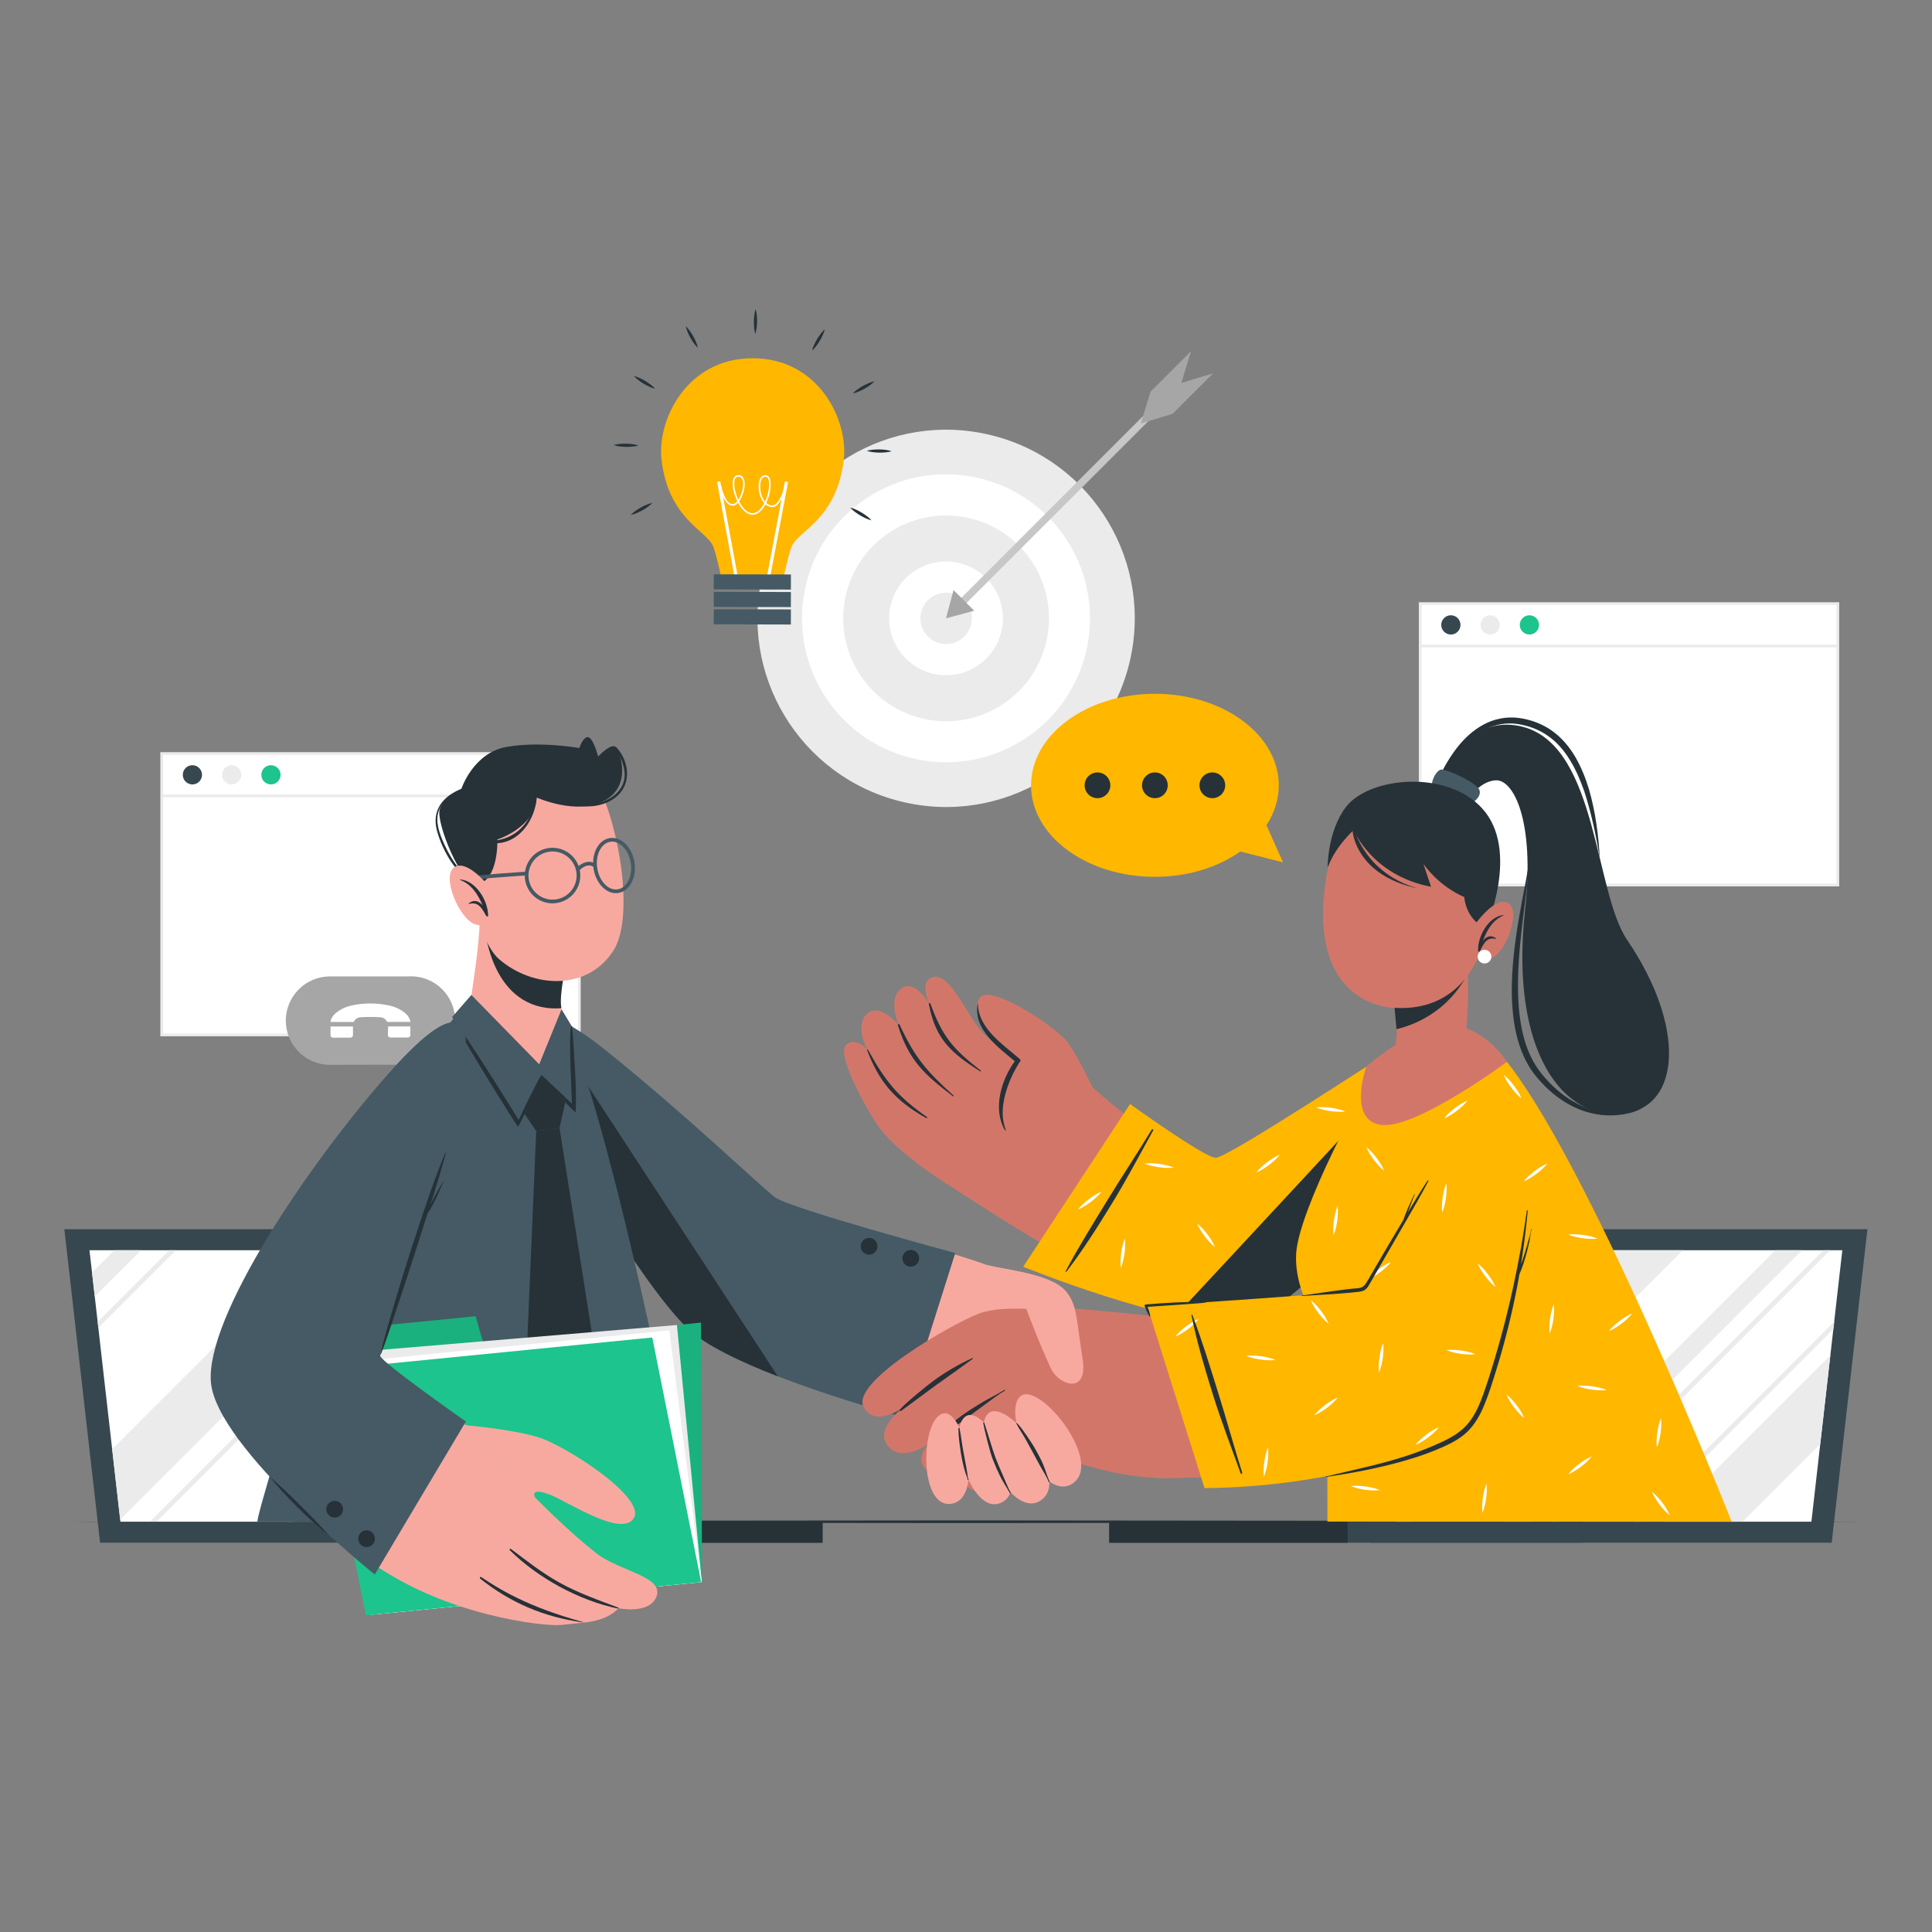 <svg width="60" height="60" viewBox="0 0 60 60" fill="none" xmlns="http://www.w3.org/2000/svg">
<rect x="0" y="0" width="60" height="60" fill="#808080" stroke="none"/>
<g clip-path="url(#clip0_699_99097)">
<path d="M17.991 23.401H5.021V32.142H17.991V23.401Z" fill="white"/>
<path d="M18.034 32.184H4.979V23.359H18.034V32.184ZM5.064 32.099H17.949V23.444H5.064V32.099Z" fill="#EBEBEB"/>
<path d="M6.274 24.063C6.274 24.228 6.14 24.361 5.975 24.361C5.81 24.361 5.677 24.228 5.677 24.063C5.677 23.898 5.81 23.764 5.975 23.764C6.14 23.764 6.274 23.898 6.274 24.063Z" fill="#37474F"/>
<path d="M7.493 24.063C7.493 24.228 7.36 24.361 7.195 24.361C7.03 24.361 6.896 24.228 6.896 24.063C6.896 23.898 7.03 23.764 7.195 23.764C7.36 23.764 7.493 23.898 7.493 24.063Z" fill="#EBEBEB"/>
<path d="M8.713 24.063C8.713 24.228 8.579 24.361 8.414 24.361C8.249 24.361 8.116 24.228 8.116 24.063C8.116 23.898 8.249 23.764 8.414 23.764C8.579 23.764 8.713 23.898 8.713 24.063Z" fill="#1DC48D"/>
<path d="M17.991 24.676H5.022V24.761H17.991V24.676Z" fill="#EBEBEB"/>
<path d="M57.075 18.745H44.105V27.485H57.075V18.745Z" fill="white"/>
<path d="M57.118 27.528H44.063V18.703H57.118V27.528ZM44.148 27.443H57.033V18.787H44.148V27.443Z" fill="#EBEBEB"/>
<path d="M45.357 19.407C45.357 19.572 45.223 19.706 45.058 19.706C44.893 19.706 44.759 19.572 44.759 19.407C44.759 19.242 44.893 19.108 45.058 19.108C45.223 19.108 45.357 19.242 45.357 19.407Z" fill="#37474F"/>
<path d="M46.578 19.407C46.578 19.572 46.444 19.706 46.279 19.706C46.114 19.706 45.981 19.572 45.981 19.407C45.981 19.242 46.114 19.108 46.279 19.108C46.444 19.108 46.578 19.242 46.578 19.407Z" fill="#EBEBEB"/>
<path d="M47.796 19.407C47.796 19.572 47.662 19.706 47.497 19.706C47.332 19.706 47.198 19.572 47.198 19.407C47.198 19.242 47.332 19.108 47.497 19.108C47.662 19.108 47.796 19.242 47.796 19.407Z" fill="#1DC48D"/>
<path d="M57.075 20.02H44.105V20.104H57.075V20.02Z" fill="#EBEBEB"/>
<path d="M14.135 31.693C14.135 32.453 13.52 33.066 12.762 33.066C12.737 33.066 12.714 33.066 12.691 33.064C12.691 33.064 10.287 33.069 10.248 33.069C9.49 33.069 8.876 32.455 8.876 31.697C8.876 30.939 9.491 30.323 10.248 30.323H12.669C12.7 30.322 12.73 30.32 12.762 30.32C13.52 30.32 14.135 30.935 14.135 31.693Z" fill="#A6A6A6"/>
<path d="M10.266 31.738C10.266 31.684 10.286 31.638 10.313 31.595C10.325 31.575 10.339 31.557 10.351 31.538L10.434 31.455C10.466 31.432 10.498 31.408 10.531 31.386C10.664 31.298 10.811 31.247 10.966 31.216C11.326 31.145 11.686 31.147 12.047 31.218C12.2 31.249 12.345 31.299 12.476 31.385C12.51 31.408 12.543 31.432 12.576 31.456L12.656 31.535C12.677 31.568 12.7 31.597 12.716 31.631C12.731 31.662 12.738 31.698 12.749 31.734C12.737 31.735 12.731 31.736 12.725 31.736C12.498 31.736 12.27 31.736 12.042 31.737C12.029 31.737 12.021 31.733 12.015 31.721C11.971 31.642 11.905 31.598 11.813 31.592C11.607 31.579 11.402 31.579 11.196 31.592C11.105 31.598 11.038 31.643 10.994 31.721C10.989 31.731 10.984 31.738 10.971 31.738C10.741 31.738 10.509 31.738 10.279 31.738C10.275 31.738 10.272 31.738 10.267 31.737L10.266 31.738Z" fill="white"/>
<path d="M10.265 32.137C10.265 32.057 10.265 31.976 10.265 31.896C10.265 31.89 10.265 31.883 10.265 31.879C10.498 31.879 10.73 31.879 10.964 31.879C10.964 31.894 10.962 31.912 10.962 31.931C10.962 31.999 10.962 32.068 10.962 32.136C10.962 32.195 10.932 32.225 10.873 32.225C10.7 32.225 10.525 32.225 10.352 32.225C10.294 32.225 10.265 32.195 10.264 32.137H10.265Z" fill="white"/>
<path d="M12.047 32.14C12.048 32.052 12.051 31.965 12.054 31.877C12.278 31.877 12.51 31.877 12.743 31.876C12.743 31.881 12.744 31.886 12.744 31.892C12.744 31.974 12.744 32.055 12.744 32.136C12.744 32.192 12.714 32.221 12.659 32.221C12.482 32.221 12.307 32.221 12.132 32.221C12.078 32.221 12.046 32.192 12.047 32.139V32.14Z" fill="white"/>
<path d="M35.067 20.619C35.849 17.479 33.937 14.301 30.798 13.519C27.658 12.738 24.48 14.649 23.698 17.788C22.916 20.928 24.828 24.107 27.967 24.888C31.107 25.67 34.286 23.758 35.067 20.619Z" fill="#EBEBEB"/>
<path d="M33.716 20.288C34.316 17.892 32.86 15.464 30.465 14.864C28.069 14.264 25.641 15.719 25.041 18.115C24.441 20.511 25.896 22.939 28.292 23.539C30.688 24.139 33.116 22.683 33.716 20.288Z" fill="white"/>
<path d="M32.48 19.985C32.911 18.274 31.873 16.537 30.162 16.105C28.451 15.674 26.715 16.712 26.283 18.423C25.852 20.134 26.889 21.87 28.6 22.302C30.311 22.733 32.048 21.696 32.48 19.985Z" fill="#EBEBEB"/>
<path d="M31.092 19.637C31.332 18.692 30.76 17.731 29.815 17.491C28.869 17.251 27.908 17.823 27.668 18.768C27.428 19.714 28 20.675 28.946 20.915C29.891 21.155 30.852 20.583 31.092 19.637Z" fill="white"/>
<path d="M30.156 19.401C30.265 18.974 30.007 18.539 29.58 18.43C29.153 18.321 28.718 18.579 28.609 19.006C28.5 19.433 28.758 19.868 29.185 19.977C29.613 20.086 30.047 19.828 30.156 19.401Z" fill="#EBEBEB"/>
<path d="M36.471 11.949L29.761 18.66L29.922 18.82L36.632 12.11L36.471 11.949Z" fill="#C7C7C7"/>
<path d="M30.255 18.968L29.378 19.203L29.613 18.325L30.255 18.968Z" fill="#A6A6A6"/>
<path d="M37.674 11.593L36.416 12.851L35.429 13.152L35.73 12.165L36.988 10.907L36.687 11.894L37.674 11.593Z" fill="#A6A6A6"/>
<path d="M2.143 47.259L9.115 47.238L16.088 47.23L30.032 47.217L43.977 47.23L50.951 47.238L57.923 47.259L50.951 47.279L43.977 47.287L30.032 47.3L16.088 47.287L9.115 47.279L2.143 47.259Z" fill="#263238"/>
<path d="M17.443 47.91H3.108L1.998 38.174H16.333L17.443 47.91Z" fill="#37474F"/>
<path d="M16.661 47.257H3.74L2.779 38.827H15.7L16.661 47.257Z" fill="white"/>
<path d="M25.544 47.257H10.832V47.911H25.544V47.257Z" fill="#37474F"/>
<path d="M25.545 47.257H18.14V47.911H25.545V47.257Z" fill="#263238"/>
<path d="M12.097 38.828L3.733 47.192L3.484 45.005L9.659 38.828H12.097Z" fill="#EBEBEB"/>
<path d="M16.442 45.337L14.523 47.257H12.084L16.193 43.149L16.442 45.337Z" fill="#EBEBEB"/>
<path d="M4.38 38.828L2.944 40.265L2.858 39.519L3.549 38.828H4.38Z" fill="#EBEBEB"/>
<path d="M16.034 41.743L10.519 47.257H9.687L15.949 40.996L16.034 41.743Z" fill="#EBEBEB"/>
<path d="M5.464 38.828L3.054 41.238L3.033 41.051L5.256 38.828H5.464Z" fill="#EBEBEB"/>
<path d="M13.294 38.828L4.864 47.257H4.656L13.085 38.828H13.294Z" fill="#EBEBEB"/>
<path d="M15.891 40.51L9.144 47.257H8.936L15.87 40.322L15.891 40.51Z" fill="#EBEBEB"/>
<path d="M42.551 47.91H56.885L57.995 38.174H43.661L42.551 47.91Z" fill="#37474F"/>
<path d="M43.333 47.257H56.255L57.215 38.827H44.294L43.333 47.257Z" fill="white"/>
<path d="M49.16 47.257H34.448V47.911H49.16V47.257Z" fill="#37474F"/>
<path d="M41.853 47.257H34.448V47.911H41.853V47.257Z" fill="#263238"/>
<path d="M56.843 42.093L56.529 44.845L54.117 47.257H51.678L56.843 42.093Z" fill="#EBEBEB"/>
<path d="M52.262 38.828L43.834 47.257H43.333L43.583 45.07L49.825 38.828H52.262Z" fill="#EBEBEB"/>
<path d="M46.772 38.828L43.977 41.623L44.084 40.684L45.939 38.828H46.772Z" fill="#EBEBEB"/>
<path d="M55.965 38.828L47.536 47.257H46.704L55.133 38.828H55.965Z" fill="#EBEBEB"/>
<path d="M56.965 41.042L56.938 41.277L50.959 47.257H50.751L56.965 41.042Z" fill="#EBEBEB"/>
<path d="M56.836 38.828L48.408 47.257H48.2L56.629 38.828H56.836Z" fill="#EBEBEB"/>
<path d="M48.987 38.828L43.69 44.125L43.717 43.89L48.779 38.828H48.987Z" fill="#EBEBEB"/>
<path d="M16.426 33.248C18.204 36.838 20.837 40.42 21.542 41.097C23.437 42.916 28.497 44.224 29.988 44.264C30.632 44.282 31.522 40.005 31.048 39.506C30.573 39.007 24.326 37.649 23.991 37.393C23.758 37.214 20.779 34.382 18.803 32.701C16.348 30.612 15.959 32.305 16.426 33.248Z" fill="#F7A9A0"/>
<path d="M29.667 38.913L28.055 44.005C28.055 44.005 22.768 42.608 21.353 41.253C19.939 39.898 17.009 35.023 16.436 33.417C15.863 31.812 16.236 30.543 18.823 32.627C21.41 34.71 23.613 36.842 24.072 37.185C24.531 37.529 29.666 38.914 29.666 38.914L29.667 38.913Z" fill="#455A64"/>
<path d="M28.028 39.116C28.05 39.258 28.182 39.356 28.324 39.334C28.466 39.312 28.563 39.181 28.542 39.038C28.52 38.896 28.388 38.799 28.246 38.82C28.104 38.842 28.007 38.974 28.028 39.116Z" fill="#263238"/>
<path d="M26.734 38.743C26.756 38.886 26.888 38.983 27.03 38.962C27.172 38.941 27.269 38.808 27.248 38.666C27.226 38.523 27.094 38.426 26.952 38.447C26.81 38.469 26.712 38.601 26.734 38.743Z" fill="#263238"/>
<path d="M24.155 42.743C22.997 42.294 21.894 41.77 21.354 41.254C19.94 39.897 17.01 35.023 16.438 33.417C16.071 32.39 16.092 31.502 16.83 31.538L24.156 42.742L24.155 42.743Z" fill="#263238"/>
<path d="M7.997 47.255L21.342 47.258C21.396 46.77 18.65 33.171 17.343 31.466C17.063 31.102 16.141 31 15.357 31.099C15.139 31.124 14.933 31.167 14.753 31.222C14.749 31.224 14.742 31.225 14.732 31.228C14.55 31.287 14.396 31.361 14.289 31.445C12.107 33.187 7.892 47.136 7.997 47.256V47.255Z" fill="#455A64"/>
<path d="M16.256 34.541L16.823 33.437L17.554 34.235L17.376 35.03L16.652 35.123L16.256 34.541Z" fill="#263238"/>
<path d="M16.653 35.123L16.307 43.25L17.83 45.938L18.621 42.913L17.376 35.03L16.653 35.123Z" fill="#263238"/>
<path d="M16.635 33.288C16.425 33.28 15.031 32.189 14.602 31.34C14.573 31.282 14.681 30.682 14.777 29.947C14.834 29.5 14.887 29.002 14.902 28.544C14.905 28.45 15.22 28.634 15.22 28.634L15.808 28.797L17.752 29.339C17.752 29.339 17.438 30.289 17.416 31.088C17.415 31.155 17.419 31.217 17.429 31.277C17.429 31.285 17.432 31.296 17.433 31.308C17.479 31.667 16.978 33.302 16.635 33.288Z" fill="#F7A9A0"/>
<path d="M17.43 31.278C17.43 31.286 17.432 31.297 17.433 31.309C17.342 31.319 17.244 31.321 17.137 31.315C15.204 31.207 15.044 28.739 15.044 28.739L15.808 28.797L17.753 29.339C17.753 29.339 17.438 30.29 17.416 31.088C17.415 31.155 17.419 31.218 17.43 31.277V31.278Z" fill="#263238"/>
<path d="M14.451 25.179C14.159 26.205 14.754 29.138 15.492 29.781C16.561 30.713 18.283 30.771 19.067 29.493C19.828 28.253 18.985 24.443 18.165 23.862C16.955 23.006 14.883 23.666 14.452 25.18L14.451 25.179Z" fill="#F7A9A0"/>
<path d="M14.796 27.467C15.496 27.362 15.446 26.071 15.446 26.071C15.446 26.071 16.62 25.698 16.663 24.766C16.663 24.766 17.912 25.329 18.762 24.872C19.612 24.415 19.276 23.427 19.144 23.224C19.013 23.021 18.574 23.497 18.574 23.497C18.574 23.497 18.434 22.93 18.271 22.895C18.109 22.859 17.993 23.231 17.993 23.231C17.993 23.231 16.78 23.012 15.735 23.195C14.689 23.377 14.323 24.512 14.323 24.512C14.323 24.512 13.78 24.713 13.655 25.133C13.531 25.552 14.349 27.533 14.795 27.466L14.796 27.467Z" fill="#263238"/>
<path d="M15.164 26.12C16.113 26.108 16.641 25.399 16.645 24.488C16.645 24.477 16.661 24.476 16.663 24.488C16.757 25.322 16.117 26.36 15.161 26.163C15.138 26.158 15.139 26.121 15.164 26.121L15.164 26.12Z" fill="#263238"/>
<path d="M14.347 24.491C14.357 24.487 14.366 24.502 14.355 24.509C14.113 24.668 13.828 24.802 13.679 25.066C13.499 25.384 13.602 25.753 13.732 26.068C13.933 26.554 14.29 27.172 14.784 27.403C14.813 27.416 14.791 27.458 14.763 27.446C14.175 27.206 13.736 26.4 13.575 25.817C13.394 25.164 13.752 24.724 14.347 24.49V24.491Z" fill="#263238"/>
<path d="M17.721 24.877C18.167 25.064 18.777 24.986 19.138 24.646C19.577 24.233 19.391 23.684 19.11 23.245C19.097 23.223 19.126 23.193 19.146 23.213C19.496 23.585 19.611 24.21 19.262 24.623C18.902 25.052 18.182 25.145 17.691 24.939C17.649 24.922 17.68 24.86 17.721 24.877Z" fill="#263238"/>
<path d="M17.192 28.054C16.808 28.068 16.446 27.822 16.332 27.435C16.198 26.979 16.459 26.498 16.915 26.364C17.372 26.229 17.852 26.491 17.987 26.947C18.121 27.402 17.86 27.884 17.404 28.018C17.334 28.039 17.263 28.05 17.192 28.053V28.054ZM17.132 26.444C17.071 26.447 17.009 26.456 16.948 26.474C16.553 26.591 16.326 27.007 16.443 27.403C16.56 27.798 16.977 28.026 17.372 27.908C17.767 27.792 17.994 27.375 17.877 26.98C17.778 26.645 17.465 26.431 17.132 26.444Z" fill="#455A64"/>
<path d="M19.146 27.738C18.816 27.751 18.504 27.424 18.434 26.979C18.4 26.755 18.43 26.533 18.522 26.355C18.616 26.171 18.764 26.055 18.936 26.028C19.11 26 19.285 26.067 19.431 26.213C19.572 26.355 19.669 26.556 19.704 26.78C19.778 27.251 19.553 27.677 19.203 27.732C19.184 27.735 19.165 27.737 19.146 27.737V27.738ZM18.998 26.137C18.983 26.137 18.969 26.139 18.954 26.142C18.819 26.163 18.701 26.258 18.624 26.407C18.544 26.564 18.517 26.761 18.548 26.962C18.611 27.368 18.895 27.664 19.184 27.619C19.471 27.574 19.653 27.206 19.589 26.799C19.558 26.599 19.473 26.419 19.348 26.295C19.241 26.187 19.119 26.133 18.997 26.137H18.998Z" fill="#455A64"/>
<path d="M17.974 27.05L17.887 26.974C17.999 26.846 18.275 26.653 18.518 26.843L18.447 26.933C18.23 26.763 17.985 27.038 17.974 27.049V27.05Z" fill="#455A64"/>
<path d="M14.208 27.862L14.098 27.826C14.115 27.775 14.272 27.325 14.521 27.244C14.752 27.169 16.303 27.074 16.369 27.07L16.376 27.185C15.932 27.212 14.735 27.295 14.556 27.354C14.392 27.407 14.249 27.74 14.208 27.862Z" fill="#455A64"/>
<path d="M15.242 27.598C15.242 27.598 14.539 26.672 14.117 26.926C13.694 27.18 14.249 28.54 14.763 28.708C15.277 28.878 15.443 28.404 15.443 28.404L15.242 27.597V27.598Z" fill="#F7A9A0"/>
<path d="M14.284 27.312C14.276 27.312 14.275 27.323 14.282 27.326C14.643 27.456 14.842 27.779 14.987 28.115C14.876 27.988 14.729 27.922 14.558 28.054C14.549 28.061 14.558 28.076 14.568 28.073C14.713 28.036 14.819 28.057 14.922 28.17C14.995 28.25 15.046 28.353 15.101 28.446C15.118 28.477 15.175 28.458 15.161 28.422C15.161 28.419 15.159 28.416 15.158 28.413C15.149 27.96 14.772 27.34 14.284 27.312Z" fill="#263238"/>
<path d="M17.439 31.347L16.745 33.052L14.639 30.899L14.04 31.586C14.04 31.586 16.096 35.004 16.11 34.85L16.813 33.387L17.821 34.408L17.745 31.851L17.44 31.346L17.439 31.347Z" fill="#455A64"/>
<path d="M17.853 33.143C17.826 32.721 17.811 32.296 17.765 31.875C17.764 31.86 17.74 31.853 17.737 31.871C17.651 32.278 17.762 33.89 17.759 34.277C17.758 34.275 17.756 34.274 17.755 34.273C17.713 34.229 16.82 33.374 16.812 33.388C16.66 33.62 16.144 34.685 16.108 34.782C15.783 34.239 14.536 32.265 14.151 31.752C14.14 31.738 14.117 31.749 14.125 31.766C14.412 32.34 16.062 34.998 16.088 34.99C16.105 35.004 16.746 33.692 16.823 33.445C16.974 33.631 17.875 34.594 17.878 34.532C17.9 34.109 17.88 33.566 17.853 33.143V33.143Z" fill="#263238"/>
<path d="M21.804 49.132L11.412 50.161L11.378 42.104L21.77 41.075L21.804 49.132Z" fill="#1DC48D"/>
<path d="M14.77 40.877L11.369 41.214L11.377 42.104L15.018 41.744L14.77 40.877Z" fill="#1DC48D"/>
<g opacity="0.1">
<path d="M21.804 49.132L11.412 50.161L11.378 42.104L21.77 41.075L21.804 49.132Z" fill="black"/>
<path d="M14.77 40.877L11.369 41.214L11.377 42.104L15.018 41.744L14.77 40.877Z" fill="black"/>
</g>
<path d="M21.796 49.133L11.773 50.125L10.339 42.046L21.023 41.149L21.796 49.133Z" fill="#EBEBEB"/>
<path d="M21.794 49.133L11.516 50.15L9.98 42.386L20.785 41.316L21.794 49.133Z" fill="white"/>
<path d="M21.776 49.134L11.362 50.165L9.842 42.568L20.257 41.537L21.776 49.134Z" fill="#1DC48D"/>
<path d="M12.893 32.66C9.341 35.883 6.778 41.438 6.856 42.935C6.96 44.913 10.543 48.294 12.876 49.273C13.466 49.521 15.749 44.691 14.885 44.439C13.974 44.174 11.867 42.264 11.764 42.176C11.545 41.991 13.243 37.765 13.954 35.2C14.755 32.304 14.388 31.304 12.894 32.66L12.893 32.66Z" fill="#F7A9A0"/>
<path d="M11.557 48.534C13.816 50.166 16.888 50.518 17.419 50.465C17.87 50.421 18.103 50.393 18.103 50.393C18.915 50.33 19.207 49.944 19.207 49.944C19.207 49.944 20.168 50.146 20.386 49.586C20.633 48.958 19.236 48.797 18.522 48.239C16.886 46.959 14.918 44.681 14.482 44.264L11.558 48.534H11.557Z" fill="#F7A9A0"/>
<path d="M15.865 48.102C16.354 48.47 16.825 48.843 17.361 49.142C17.949 49.47 18.571 49.687 19.198 49.924C19.217 49.931 19.209 49.959 19.189 49.955C17.986 49.706 16.702 49.006 15.832 48.143C15.811 48.122 15.841 48.084 15.866 48.102L15.865 48.102Z" fill="#263238"/>
<path d="M14.947 48.978C15.443 49.308 16.317 49.884 18.107 50.374C18.113 50.376 18.113 50.386 18.106 50.385C16.901 50.222 15.858 49.779 14.915 49.028C14.885 49.005 14.913 48.956 14.946 48.978H14.947Z" fill="#263238"/>
<path d="M16.647 46.571C16.5 46.32 16.631 46.241 17.112 46.431C17.599 46.621 19.339 47.778 19.691 47.135C20.046 46.491 17.558 44.895 16.732 44.64C15.907 44.384 14.481 44.264 14.481 44.264C14.902 44.672 15.831 45.76 16.647 46.571Z" fill="#F7A9A0"/>
<path d="M11.639 48.897L14.468 44.147C14.468 44.147 11.82 42.29 11.807 42.104C11.794 41.918 13.668 36.8 14.234 34.281C14.8 31.761 14.52 30.559 12.041 33.368C9.561 36.177 6.381 40.902 6.55 42.927C6.718 44.951 11.638 48.897 11.638 48.897H11.639Z" fill="#455A64"/>
<path d="M13.764 36.689C13.66 36.869 13.55 37.046 13.457 37.231C13.427 37.291 13.396 37.352 13.367 37.412C13.39 37.339 13.413 37.267 13.437 37.194C13.582 36.737 13.723 36.279 13.845 35.815C13.849 35.804 13.83 35.796 13.826 35.807C13.499 36.593 13.229 37.404 12.961 38.212C12.69 39.026 12.436 39.845 12.194 40.667C12.059 41.127 11.919 41.588 11.814 42.056C11.811 42.066 11.825 42.069 11.83 42.06C11.985 41.66 12.118 41.248 12.254 40.842C12.389 40.434 12.525 40.027 12.658 39.619C12.869 38.969 13.077 38.317 13.286 37.665C13.381 37.548 13.444 37.408 13.513 37.273C13.61 37.084 13.687 36.887 13.772 36.693C13.774 36.688 13.767 36.684 13.764 36.689H13.764Z" fill="#263238"/>
<path d="M11.137 47.704C11.092 47.84 11.167 47.988 11.303 48.032C11.44 48.077 11.587 48.002 11.632 47.866C11.676 47.73 11.601 47.582 11.465 47.538C11.329 47.493 11.181 47.568 11.137 47.704Z" fill="#263238"/>
<path d="M10.147 46.789C10.102 46.925 10.177 47.072 10.313 47.117C10.45 47.162 10.597 47.087 10.642 46.95C10.687 46.814 10.611 46.667 10.475 46.622C10.339 46.577 10.192 46.653 10.147 46.789Z" fill="#263238"/>
<path d="M8.368 45.853C8.696 46.132 9.003 46.431 9.309 46.733C9.46 46.885 9.611 47.036 9.76 47.191C9.909 47.344 10.055 47.502 10.202 47.66C9.855 47.403 9.541 47.107 9.236 46.806C8.932 46.502 8.638 46.189 8.369 45.853H8.368Z" fill="#263238"/>
<path d="M44.599 24.408C44.822 23.694 45.795 22.118 47.367 22.593C49.61 23.271 49.524 27.709 50.532 29.19C52.358 31.874 52.192 34.343 50.465 34.577C48.529 34.84 46.878 32.633 47.364 28.241C47.667 25.495 47.008 24.203 46.451 24.233C45.894 24.264 45.53 24.929 45.53 24.929L44.598 24.409L44.599 24.408Z" fill="#263238"/>
<path d="M44.702 24.142C44.846 23.814 45.031 23.503 45.252 23.217C45.475 22.933 45.746 22.677 46.074 22.502C46.399 22.324 46.788 22.247 47.161 22.296C47.529 22.343 47.888 22.476 48.195 22.691C48.501 22.908 48.744 23.2 48.928 23.517C49.111 23.836 49.246 24.175 49.35 24.521C49.55 25.216 49.643 25.931 49.682 26.645C49.564 25.94 49.419 25.24 49.199 24.569C49.08 24.237 48.946 23.912 48.763 23.616C48.584 23.319 48.358 23.051 48.078 22.857C47.801 22.659 47.472 22.536 47.134 22.486C46.799 22.432 46.454 22.495 46.145 22.644C45.837 22.793 45.562 23.02 45.327 23.282C45.206 23.411 45.097 23.551 44.992 23.694C44.891 23.84 44.794 23.99 44.702 24.143V24.142Z" fill="#263238"/>
<path d="M47.493 26.725C47.475 27.164 47.409 27.598 47.359 28.032C47.303 28.466 47.249 28.901 47.208 29.334C47.169 29.768 47.139 30.203 47.142 30.636C47.144 31.069 47.171 31.503 47.255 31.923C47.337 32.343 47.476 32.753 47.705 33.109C47.935 33.46 48.242 33.777 48.584 34.029C48.929 34.281 49.329 34.46 49.753 34.529C49.965 34.566 50.182 34.576 50.398 34.556C50.506 34.546 50.614 34.529 50.719 34.503C50.824 34.478 50.93 34.448 51.026 34.394C50.841 34.515 50.621 34.571 50.405 34.608C50.187 34.644 49.962 34.649 49.74 34.627C49.518 34.602 49.299 34.548 49.088 34.469C48.879 34.39 48.68 34.282 48.494 34.157C48.308 34.032 48.135 33.887 47.977 33.729L47.861 33.608L47.75 33.482C47.677 33.397 47.606 33.306 47.545 33.212C47.294 32.832 47.145 32.398 47.057 31.961C46.891 31.08 46.941 30.186 47.051 29.316C47.106 28.879 47.182 28.447 47.261 28.016C47.344 27.585 47.43 27.156 47.492 26.723L47.493 26.725Z" fill="#263238"/>
<path d="M44.467 24.408C44.461 24.203 44.609 23.938 44.743 23.902C44.876 23.865 45.863 24.289 45.948 24.542C46.032 24.795 45.593 25.018 45.593 25.018L44.467 24.408Z" fill="#455A64"/>
<path d="M45.228 33.491C44.642 34.767 40.281 40.761 38.116 40.925C35.851 41.096 30.417 37.395 29.896 37.086C28.468 36.241 32.45 32.343 33.138 33.035C34.289 34.192 37.039 36.373 37.712 36.225C39.126 35.915 42.071 33.441 44.16 32.154C45.42 31.377 45.876 32.08 45.227 33.491L45.228 33.491Z" fill="#D3766A"/>
<path d="M30.24 37.285C29.994 37.122 28.012 36.021 27.268 34.959C26.874 34.396 25.967 32.729 26.279 32.447C26.564 32.188 26.925 32.584 26.925 32.584C26.925 32.584 26.531 31.835 26.931 31.481C27.331 31.128 27.906 31.827 27.906 31.827C27.906 31.827 27.558 31.028 27.982 30.704C28.407 30.38 28.867 31.18 28.867 31.18C28.867 31.18 28.515 30.465 28.976 30.344C29.532 30.2 30.034 31.593 30.573 32.129C30.695 32.251 33.229 34.419 33.229 34.419L30.241 37.286L30.24 37.285Z" fill="#D3766A"/>
<path d="M28.899 31.18C29.27 32.203 29.609 32.587 30.456 33.245C30.473 33.258 30.457 33.285 30.439 33.273C29.552 32.705 29.056 32.285 28.849 31.196C28.838 31.143 28.882 31.132 28.899 31.181L28.899 31.18Z" fill="#263238"/>
<path d="M27.938 31.823C28.416 32.852 28.78 33.272 29.617 34.026C29.629 34.037 29.612 34.058 29.599 34.048C28.717 33.377 28.233 32.947 27.89 31.855C27.875 31.806 27.916 31.776 27.938 31.823Z" fill="#263238"/>
<path d="M26.967 32.621C27.501 33.584 27.881 34.061 28.787 34.689C28.808 34.703 28.789 34.736 28.766 34.724C27.78 34.174 27.302 33.582 26.939 32.64C26.914 32.576 26.933 32.56 26.967 32.621Z" fill="#263238"/>
<path d="M34.086 34.105C34.086 34.105 33.523 32.861 33.156 32.37C32.789 31.878 30.745 30.55 30.433 30.976C30.031 31.525 31.059 32.524 31.627 32.947C31.627 32.947 30.694 34.216 31.278 35.094C31.86 35.971 34.086 34.106 34.086 34.106V34.105Z" fill="#D3766A"/>
<path d="M30.373 31.163C30.367 31.928 31.148 32.436 31.668 32.888C31.708 32.922 31.694 32.966 31.661 32.991C31.306 33.549 30.967 34.439 31.236 35.084C31.244 35.102 31.218 35.117 31.208 35.098C30.826 34.446 31.087 33.544 31.516 32.958C30.975 32.503 30.214 31.959 30.365 31.161C30.366 31.157 30.373 31.157 30.373 31.161V31.163Z" fill="#263238"/>
<path d="M45.171 33.854C44.492 35.208 40.533 40.98 38.395 41.073C36.256 41.165 31.777 39.339 31.777 39.339L35.096 34.286C35.096 34.286 37.393 35.944 37.754 35.956C38.114 35.97 42.939 32.782 44.066 32.082C45.193 31.382 46.275 31.654 45.171 33.855V33.854Z" fill="#FFB700"/>
<path d="M34.808 39.375C34.788 39.218 34.8 39.066 34.819 38.914C34.842 38.762 34.872 38.612 34.934 38.466C34.954 38.623 34.942 38.776 34.923 38.928C34.9 39.079 34.869 39.229 34.808 39.375Z" fill="white"/>
<path d="M41.414 38.364C41.394 38.206 41.406 38.054 41.426 37.902C41.449 37.75 41.478 37.601 41.541 37.454C41.56 37.612 41.548 37.764 41.529 37.916C41.506 38.068 41.476 38.217 41.414 38.364Z" fill="white"/>
<path d="M41.779 34.518C41.622 34.538 41.47 34.526 41.317 34.506C41.166 34.483 41.016 34.454 40.87 34.391C41.027 34.372 41.179 34.384 41.332 34.403C41.483 34.426 41.633 34.456 41.779 34.518Z" fill="white"/>
<path d="M36.454 36.262C36.297 36.282 36.145 36.27 35.992 36.25C35.841 36.227 35.691 36.198 35.545 36.135C35.702 36.116 35.855 36.128 36.007 36.147C36.158 36.17 36.308 36.2 36.454 36.262Z" fill="white"/>
<path d="M37.232 40.958C37.226 40.967 37.219 40.975 37.213 40.982C37.204 40.981 37.195 40.98 37.186 40.978C37.201 40.972 37.217 40.964 37.232 40.958Z" fill="white"/>
<path d="M33.478 37.561C33.575 37.436 33.692 37.337 33.813 37.243C33.935 37.151 34.063 37.067 34.21 37.008C34.113 37.133 33.997 37.233 33.876 37.326C33.753 37.416 33.625 37.502 33.478 37.561Z" fill="white"/>
<path d="M39.016 36.412C39.113 36.287 39.23 36.188 39.351 36.094C39.474 36.003 39.601 35.918 39.748 35.859C39.651 35.984 39.534 36.084 39.413 36.177C39.291 36.267 39.163 36.353 39.016 36.412Z" fill="white"/>
<path d="M37.178 37.998C37.304 38.095 37.403 38.212 37.496 38.333C37.588 38.455 37.672 38.583 37.732 38.73C37.606 38.633 37.507 38.516 37.414 38.395C37.323 38.272 37.238 38.145 37.178 37.998Z" fill="white"/>
<path d="M42.434 35.627C42.559 35.724 42.658 35.841 42.752 35.962C42.843 36.085 42.928 36.213 42.987 36.36C42.862 36.263 42.762 36.146 42.669 36.025C42.578 35.902 42.493 35.775 42.434 35.627Z" fill="white"/>
<path d="M35.813 35.105C35.395 35.861 34.993 36.625 34.542 37.361C34.097 38.087 33.638 38.817 33.119 39.493C33.109 39.506 33.087 39.493 33.095 39.478C33.494 38.724 33.951 37.996 34.395 37.268C34.843 36.533 35.321 35.818 35.767 35.083C35.783 35.056 35.83 35.076 35.814 35.105H35.813Z" fill="#263238"/>
<path d="M45.172 33.854C44.492 35.208 40.534 40.98 38.395 41.072C37.876 41.094 37.218 41.003 36.522 40.853C38.184 39.075 42.833 34.061 44.985 31.741C45.638 31.701 45.955 32.293 45.172 33.855V33.854Z" fill="#263238"/>
<path d="M41.225 47.255H53.777C53.777 47.255 48.896 34.899 46.297 32.413C45.59 31.737 43.845 31.787 42.99 32.928C42.289 33.862 40.343 37.582 40.254 38.92C40.17 40.261 41.215 41.579 41.215 41.579L41.225 47.256V47.255Z" fill="#FFB700"/>
<path d="M42.83 42.626C42.81 42.468 42.822 42.316 42.842 42.164C42.865 42.012 42.894 41.863 42.957 41.716C42.976 41.874 42.965 42.026 42.945 42.178C42.922 42.33 42.892 42.479 42.83 42.626Z" fill="white"/>
<path d="M51.456 44.952C51.437 44.794 51.448 44.642 51.468 44.49C51.491 44.338 51.52 44.189 51.583 44.042C51.602 44.2 51.59 44.352 51.571 44.504C51.548 44.656 51.518 44.805 51.456 44.952Z" fill="white"/>
<path d="M46.038 46.984C46.019 46.826 46.031 46.674 46.05 46.522C46.073 46.37 46.103 46.221 46.165 46.074C46.185 46.232 46.173 46.384 46.153 46.536C46.13 46.688 46.1 46.837 46.038 46.984Z" fill="white"/>
<path d="M44.791 37.657C44.772 37.5 44.784 37.348 44.803 37.195C44.826 37.044 44.856 36.894 44.918 36.748C44.938 36.905 44.926 37.057 44.907 37.21C44.884 37.361 44.853 37.511 44.791 37.657Z" fill="white"/>
<path d="M48.127 41.413C48.108 41.255 48.12 41.103 48.139 40.951C48.162 40.799 48.192 40.649 48.254 40.503C48.274 40.66 48.262 40.813 48.242 40.965C48.22 41.116 48.189 41.266 48.127 41.413Z" fill="white"/>
<path d="M41.414 38.364C41.394 38.206 41.406 38.054 41.425 37.902C41.448 37.75 41.478 37.601 41.541 37.454C41.56 37.612 41.548 37.764 41.529 37.916C41.506 38.068 41.475 38.217 41.414 38.364Z" fill="white"/>
<path d="M45.829 42.056C45.672 42.075 45.52 42.063 45.367 42.044C45.216 42.021 45.066 41.992 44.92 41.929C45.077 41.91 45.23 41.921 45.382 41.941C45.533 41.964 45.683 41.994 45.829 42.056Z" fill="white"/>
<path d="M49.614 38.467C49.456 38.486 49.304 38.475 49.152 38.455C49.001 38.432 48.851 38.403 48.704 38.34C48.862 38.321 49.014 38.333 49.166 38.352C49.318 38.375 49.468 38.405 49.614 38.467Z" fill="white"/>
<path d="M42.858 46.278C42.701 46.298 42.548 46.286 42.396 46.266C42.245 46.243 42.095 46.214 41.949 46.151C42.106 46.132 42.258 46.144 42.411 46.163C42.562 46.186 42.712 46.217 42.858 46.278Z" fill="white"/>
<path d="M49.9 43.169C49.743 43.188 49.59 43.176 49.438 43.157C49.287 43.134 49.137 43.105 48.991 43.042C49.148 43.022 49.3 43.034 49.453 43.054C49.604 43.077 49.754 43.107 49.9 43.169Z" fill="white"/>
<path d="M43.958 44.874C44.055 44.749 44.172 44.65 44.292 44.556C44.415 44.465 44.543 44.38 44.69 44.321C44.593 44.446 44.476 44.546 44.355 44.639C44.233 44.729 44.105 44.815 43.958 44.874Z" fill="white"/>
<path d="M48.704 45.782C48.802 45.657 48.918 45.558 49.039 45.464C49.162 45.372 49.29 45.288 49.437 45.228C49.34 45.354 49.223 45.454 49.102 45.547C48.979 45.637 48.852 45.723 48.704 45.782Z" fill="white"/>
<path d="M49.96 41.342C50.058 41.216 50.174 41.117 50.295 41.024C50.418 40.932 50.546 40.848 50.693 40.788C50.596 40.914 50.479 41.013 50.358 41.106C50.235 41.197 50.108 41.282 49.96 41.342Z" fill="white"/>
<path d="M42.466 39.745C42.564 39.62 42.68 39.521 42.801 39.427C42.924 39.335 43.052 39.251 43.199 39.191C43.102 39.317 42.985 39.416 42.864 39.51C42.741 39.6 42.614 39.685 42.466 39.745Z" fill="white"/>
<path d="M47.321 36.689C47.418 36.563 47.535 36.464 47.656 36.37C47.779 36.279 47.906 36.195 48.053 36.135C47.956 36.261 47.839 36.36 47.718 36.453C47.596 36.544 47.468 36.629 47.321 36.689Z" fill="white"/>
<path d="M41.549 43.401C41.454 43.523 41.34 43.622 41.219 43.715V43.588C41.321 43.515 41.429 43.449 41.549 43.401Z" fill="white"/>
<path d="M44.847 34.731C44.944 34.606 45.061 34.507 45.182 34.413C45.305 34.322 45.432 34.237 45.58 34.178C45.482 34.303 45.366 34.403 45.245 34.496C45.122 34.587 44.994 34.672 44.847 34.731Z" fill="white"/>
<path d="M40.709 40.379C40.834 40.476 40.933 40.593 41.027 40.714C41.118 40.836 41.203 40.964 41.262 41.111C41.137 41.014 41.037 40.897 40.944 40.776C40.854 40.654 40.768 40.526 40.709 40.379Z" fill="white"/>
<path d="M42.434 35.627C42.559 35.724 42.658 35.841 42.752 35.962C42.843 36.085 42.928 36.213 42.987 36.36C42.862 36.263 42.762 36.146 42.669 36.025C42.578 35.902 42.493 35.775 42.434 35.627Z" fill="white"/>
<path d="M46.787 43.311C46.912 43.408 47.011 43.525 47.105 43.646C47.196 43.769 47.281 43.896 47.34 44.043C47.215 43.946 47.115 43.829 47.022 43.708C46.931 43.586 46.846 43.458 46.787 43.311Z" fill="white"/>
<path d="M51.304 46.329C51.429 46.426 51.528 46.543 51.622 46.664C51.713 46.787 51.798 46.914 51.857 47.062C51.732 46.964 51.632 46.848 51.539 46.727C51.449 46.604 51.363 46.476 51.304 46.329Z" fill="white"/>
<path d="M46.701 33.383C46.826 33.48 46.925 33.597 47.019 33.718C47.111 33.84 47.195 33.968 47.254 34.115C47.129 34.018 47.029 33.901 46.936 33.78C46.846 33.658 46.76 33.53 46.701 33.383Z" fill="white"/>
<path d="M45.892 39.239C46.017 39.336 46.116 39.453 46.21 39.574C46.301 39.697 46.386 39.824 46.445 39.971C46.32 39.874 46.22 39.757 46.127 39.636C46.036 39.514 45.951 39.386 45.892 39.239Z" fill="white"/>
<path d="M45.465 32.534C45.396 32.719 44.322 33.842 43.455 33.687C43.172 33.636 43.38 32.081 43.38 32.081L43.369 31.962L43.218 30.306L45.266 29.338L45.56 29.213C45.56 29.213 45.572 29.669 45.58 30.237C45.58 30.263 45.581 30.289 45.582 30.318C45.584 30.35 45.586 30.38 45.585 30.41C45.587 30.495 45.589 30.582 45.59 30.668C45.59 30.734 45.591 30.797 45.59 30.867C45.59 30.936 45.588 31.003 45.587 31.072C45.569 31.755 45.495 32.455 45.466 32.534H45.465Z" fill="#D3766A"/>
<path d="M45.58 30.237C44.953 31.458 43.861 31.847 43.369 31.962L43.218 30.306L45.266 29.338L45.56 29.213C45.56 29.213 45.572 29.669 45.58 30.237Z" fill="#263238"/>
<path d="M41.111 27.866C40.879 30.776 42.596 31.244 43.224 31.293C43.793 31.338 45.739 31.418 46.27 28.547C46.801 25.677 45.522 24.649 44.224 24.479C42.926 24.308 41.343 24.957 41.112 27.867L41.111 27.866Z" fill="#D3766A"/>
<path d="M46.141 28.837C45.501 28.532 45.475 27.859 45.475 27.859C44.68 27.514 44.251 26.892 44.207 26.829C44.227 26.889 44.365 27.321 44.443 27.54C42.602 27.188 42.038 25.775 42.038 25.775C41.439 26.369 41.317 26.75 41.23 26.939C41.23 26.939 41.221 25.809 41.806 25.054C42.521 24.13 44.924 23.891 46.03 25.105C47.221 26.415 46.141 28.836 46.141 28.836V28.837Z" fill="#263238"/>
<path d="M43.043 27.229C43.335 27.396 43.661 27.509 43.986 27.58C43.988 27.58 43.989 27.577 43.986 27.576C43.467 27.426 43.003 27.152 42.637 26.752C42.483 26.583 42.351 26.397 42.242 26.195C42.13 25.983 42.02 25.732 42 25.491C41.999 25.472 41.971 25.475 41.972 25.493C41.992 25.748 42.013 25.982 42.115 26.22C42.211 26.446 42.35 26.656 42.522 26.832C42.675 26.989 42.851 27.12 43.042 27.229" fill="#263238"/>
<path d="M45.79 28.734C45.79 28.734 46.42 27.818 46.835 28.043C47.251 28.267 46.78 29.591 46.297 29.775C45.813 29.959 45.633 29.515 45.633 29.515L45.79 28.734Z" fill="#D3766A"/>
<path d="M46.691 28.418C46.699 28.418 46.7 28.428 46.694 28.431C46.355 28.571 46.178 28.888 46.054 29.216C46.155 29.089 46.292 29.02 46.461 29.138C46.47 29.144 46.461 29.159 46.452 29.157C46.312 29.128 46.212 29.153 46.118 29.265C46.053 29.345 46.008 29.445 45.96 29.537C45.944 29.567 45.889 29.551 45.901 29.516C45.901 29.514 45.903 29.511 45.904 29.509C45.892 29.075 46.225 28.465 46.69 28.418H46.691Z" fill="#263238"/>
<path d="M45.89 29.709C45.89 29.827 45.985 29.922 46.103 29.922C46.221 29.922 46.316 29.827 46.316 29.709C46.316 29.592 46.221 29.496 46.103 29.496C45.985 29.496 45.89 29.592 45.89 29.709Z" fill="white"/>
<path d="M42.43 33.127C42.43 33.127 41.834 34.818 42.911 34.937C43.988 35.057 46.8 32.978 46.8 32.978C46.8 32.978 46.019 31.714 44.773 31.849C43.739 31.961 42.431 33.127 42.431 33.127H42.43Z" fill="#D3766A"/>
<path d="M47.517 35.107C47.515 37.195 46.316 43.458 45.164 44.302C42.858 45.99 37.45 45.874 35.959 45.9C35.315 45.911 34.469 41.625 34.949 41.131C35.428 40.637 42.017 40.455 42.354 40.203C42.589 40.027 44.448 36.979 45.525 35.019C46.98 32.369 47.518 34.056 47.517 35.108V35.107Z" fill="#D3766A"/>
<path d="M36.096 40.902C36.096 40.902 34.15 40.686 32.87 40.606C32.156 40.561 30.925 40.592 30.386 40.8C29.578 41.109 26.4 42.918 26.822 43.698C27.204 44.404 28.174 43.622 28.174 43.622C28.174 43.622 27.033 44.376 27.627 44.961C28.227 45.55 29.392 44.409 29.392 44.409C29.392 44.409 28.125 45.126 28.819 45.688C29.421 46.177 30.907 45.009 30.907 45.009C30.907 45.009 29.494 45.615 30.061 46.176C30.689 46.796 33.136 45.325 33.136 45.325C34.728 45.856 35.755 45.959 36.974 45.882C37.198 45.867 36.096 40.902 36.096 40.902Z" fill="#D3766A"/>
<path d="M29.037 44.666C29.133 44.581 29.23 44.497 29.326 44.412C29.513 44.244 29.698 44.082 29.904 43.937C30.104 43.797 30.309 43.667 30.517 43.543C30.738 43.412 30.974 43.302 31.192 43.165C31.209 43.154 31.225 43.179 31.206 43.189C30.987 43.313 30.785 43.477 30.581 43.624C30.38 43.77 30.18 43.919 29.981 44.069C29.787 44.215 29.583 44.346 29.384 44.487C29.285 44.557 29.189 44.631 29.093 44.705C29.003 44.775 28.915 44.858 28.815 44.911C28.805 44.916 28.796 44.902 28.802 44.895C28.865 44.807 28.957 44.737 29.037 44.666Z" fill="#263238"/>
<path d="M27.941 43.783C28.073 43.611 28.799 43.019 28.994 42.878C29.37 42.606 29.773 42.367 30.195 42.177C30.209 42.17 30.223 42.192 30.209 42.201C29.834 42.475 29.454 42.744 29.074 43.013C28.889 43.144 28.064 43.768 27.97 43.822C27.947 43.835 27.926 43.803 27.941 43.784V43.783Z" fill="#263238"/>
<path d="M30.047 45.522C30.182 45.365 30.867 44.815 31.053 44.69C31.228 44.572 32.007 44.174 32.25 44.096C32.265 44.091 32.279 44.112 32.264 44.12C31.882 44.348 31.497 44.568 31.126 44.813C30.945 44.933 30.252 45.451 30.069 45.551C30.052 45.56 30.035 45.537 30.047 45.522Z" fill="#263238"/>
<path d="M37.407 46.215L35.628 40.562C35.628 40.562 42.101 40.148 42.311 40.04C42.521 39.932 44.828 35.856 45.74 34.271C46.652 32.686 48.066 33.339 47.539 36.915C47.008 40.514 46.426 43.31 45.62 44.141C44.642 45.15 41.063 46.19 37.407 46.214V46.215Z" fill="#FFB700"/>
<path d="M42.828 42.625C42.809 42.468 42.82 42.316 42.84 42.163C42.863 42.012 42.892 41.862 42.955 41.716C42.974 41.873 42.962 42.025 42.943 42.178C42.92 42.329 42.89 42.479 42.828 42.625Z" fill="white"/>
<path d="M39.251 45.86C39.232 45.703 39.244 45.551 39.263 45.398C39.286 45.247 39.316 45.097 39.378 44.951C39.398 45.108 39.386 45.261 39.366 45.413C39.344 45.564 39.313 45.714 39.251 45.86Z" fill="white"/>
<path d="M44.789 37.657C44.77 37.5 44.782 37.348 44.801 37.195C44.824 37.044 44.854 36.894 44.916 36.748C44.936 36.905 44.924 37.057 44.904 37.21C44.882 37.361 44.851 37.511 44.789 37.657Z" fill="white"/>
<path d="M45.825 42.056C45.668 42.075 45.516 42.063 45.364 42.044C45.212 42.021 45.062 41.992 44.916 41.929C45.074 41.91 45.226 41.921 45.378 41.941C45.529 41.964 45.679 41.994 45.825 42.056Z" fill="white"/>
<path d="M39.613 42.234C39.456 42.254 39.303 42.242 39.151 42.223C39 42.2 38.85 42.17 38.704 42.108C38.861 42.088 39.013 42.1 39.166 42.119C39.317 42.142 39.467 42.173 39.613 42.234Z" fill="white"/>
<path d="M43.957 44.874C44.055 44.749 44.171 44.65 44.292 44.556C44.415 44.465 44.543 44.38 44.69 44.321C44.593 44.446 44.476 44.546 44.355 44.639C44.232 44.729 44.105 44.815 43.957 44.874Z" fill="white"/>
<path d="M36.498 41.511C36.595 41.386 36.712 41.286 36.833 41.193C36.956 41.101 37.083 41.017 37.23 40.957C37.133 41.083 37.017 41.182 36.895 41.276C36.773 41.366 36.645 41.452 36.498 41.511Z" fill="white"/>
<path d="M43.197 39.191C43.101 39.317 42.984 39.416 42.862 39.51C42.767 39.579 42.67 39.646 42.563 39.7C42.595 39.65 42.63 39.595 42.667 39.536C42.667 39.535 42.668 39.535 42.668 39.535C42.71 39.498 42.755 39.461 42.8 39.427C42.922 39.336 43.05 39.251 43.197 39.191Z" fill="white"/>
<path d="M47.6 36.413C47.596 36.457 47.591 36.501 47.586 36.545C47.503 36.6 47.414 36.65 47.319 36.689C47.402 36.584 47.499 36.495 47.6 36.413Z" fill="white"/>
<path d="M40.816 43.953C40.914 43.828 41.03 43.729 41.151 43.635C41.274 43.544 41.402 43.459 41.549 43.4C41.452 43.525 41.335 43.625 41.214 43.718C41.091 43.809 40.964 43.894 40.816 43.953Z" fill="white"/>
<path d="M40.709 40.379C40.834 40.476 40.933 40.593 41.027 40.714C41.118 40.836 41.203 40.964 41.262 41.111C41.137 41.014 41.037 40.897 40.944 40.776C40.853 40.654 40.768 40.526 40.709 40.379Z" fill="white"/>
<path d="M47.253 34.114C47.128 34.018 47.03 33.901 46.936 33.78C46.86 33.679 46.789 33.573 46.734 33.457C46.753 33.457 46.772 33.458 46.791 33.46C46.876 33.539 46.949 33.627 47.018 33.718C47.109 33.841 47.194 33.968 47.253 34.115V34.114Z" fill="white"/>
<path d="M45.891 39.239C46.017 39.336 46.116 39.453 46.209 39.574C46.301 39.697 46.385 39.824 46.445 39.971C46.319 39.874 46.22 39.757 46.127 39.636C46.036 39.514 45.951 39.386 45.891 39.239Z" fill="white"/>
<path d="M44.336 36.663C44.125 36.979 43.93 37.305 43.734 37.63C43.729 37.64 43.723 37.648 43.718 37.657C43.727 37.633 43.738 37.608 43.748 37.584C43.811 37.422 43.867 37.257 43.936 37.097C43.941 37.088 43.926 37.08 43.922 37.09C43.852 37.247 43.774 37.4 43.707 37.559C43.662 37.665 43.622 37.773 43.584 37.883C43.439 38.124 43.294 38.366 43.152 38.609C42.96 38.937 42.77 39.265 42.577 39.591C42.53 39.671 42.483 39.752 42.436 39.831C42.394 39.899 42.347 39.961 42.267 39.986C42.184 40.013 42.088 40.013 42.002 40.021C41.907 40.031 41.812 40.042 41.718 40.054C41.288 40.106 40.86 40.178 40.43 40.233C40.42 40.235 40.42 40.25 40.43 40.249C40.826 40.22 41.222 40.205 41.618 40.172C41.812 40.156 42.008 40.143 42.202 40.118C42.276 40.109 42.347 40.093 42.406 40.046C42.463 40 42.5 39.937 42.536 39.874C42.928 39.195 43.321 38.518 43.711 37.839C43.933 37.454 44.157 37.07 44.361 36.676C44.37 36.659 44.346 36.648 44.337 36.663H44.336Z" fill="#263238"/>
<path d="M47.55 38.171C47.538 38.298 47.491 38.431 47.457 38.553C47.427 38.665 47.396 38.776 47.362 38.886C47.324 39.012 47.281 39.135 47.238 39.259C47.325 38.708 47.395 38.156 47.446 37.599C47.448 37.582 47.419 37.579 47.417 37.596C47.313 38.372 47.17 39.146 47.006 39.912C46.843 40.679 46.645 41.442 46.422 42.194C46.312 42.564 46.196 42.933 46.066 43.297C45.954 43.608 45.821 43.925 45.612 44.184C45.385 44.467 45.075 44.646 44.749 44.795C44.405 44.953 44.051 45.092 43.69 45.211C42.871 45.479 42.025 45.649 41.188 45.851C41.18 45.853 41.181 45.868 41.191 45.867C41.959 45.754 42.723 45.612 43.472 45.405C43.85 45.3 44.229 45.183 44.591 45.031C44.925 44.892 45.27 44.74 45.539 44.493C45.793 44.259 45.966 43.949 46.096 43.633C46.237 43.293 46.346 42.938 46.456 42.587C46.694 41.82 46.895 41.045 47.057 40.259C47.105 40.03 47.148 39.802 47.187 39.572C47.283 39.358 47.352 39.128 47.413 38.901C47.445 38.782 47.475 38.661 47.499 38.54C47.522 38.419 47.531 38.292 47.565 38.174C47.568 38.163 47.55 38.16 47.549 38.172L47.55 38.171Z" fill="#263238"/>
<path d="M38.531 45.759C38.238 44.947 37.928 44.141 37.67 43.317C37.416 42.503 37.169 41.678 37.001 40.841C36.998 40.825 37.022 40.818 37.028 40.833C37.333 41.63 37.581 42.453 37.836 43.267C38.094 44.087 38.318 44.917 38.578 45.737C38.588 45.768 38.542 45.789 38.531 45.758L38.531 45.759Z" fill="#263238"/>
<path d="M37.441 40.43C37.288 40.418 37.129 40.427 36.975 40.432C36.821 40.436 36.666 40.442 36.511 40.449C36.201 40.462 35.892 40.485 35.583 40.511C35.56 40.513 35.536 40.536 35.547 40.561C35.589 40.667 35.635 40.795 35.705 40.884C35.709 40.89 35.721 40.889 35.72 40.88C35.713 40.783 35.675 40.679 35.639 40.586C35.934 40.566 36.23 40.548 36.525 40.526C36.68 40.514 36.835 40.504 36.99 40.492C37.14 40.48 37.294 40.475 37.444 40.451C37.457 40.449 37.452 40.432 37.441 40.431V40.43Z" fill="#263238"/>
<path d="M30.452 39.219C30.838 39.41 32.601 39.483 33.115 40.115C33.457 40.535 33.423 40.96 33.623 42.216C33.795 43.306 32.892 43.046 32.633 42.489C32.225 41.611 31.875 40.65 31.875 40.65C31.461 40.622 30.972 40.664 30.972 40.664L30.452 39.218V39.219Z" fill="#F7A9A0"/>
<path d="M31.723 43.341C32.333 42.955 34.286 45.419 33.31 46.072C32.334 46.725 31.032 43.779 31.723 43.341Z" fill="#F7A9A0"/>
<path d="M30.733 43.866C31.343 43.479 33.296 45.943 32.321 46.596C31.345 47.25 30.042 44.304 30.733 43.866Z" fill="#F7A9A0"/>
<path d="M30.033 43.963C30.641 43.697 32.073 46.208 31.095 46.666C30.117 47.123 29.343 44.265 30.033 43.963Z" fill="#F7A9A0"/>
<path d="M29.316 43.893C29.957 43.817 30.578 46.553 29.541 46.702C28.504 46.851 28.591 43.98 29.316 43.893Z" fill="#F7A9A0"/>
<path d="M31.584 44.194C31.7 44.313 31.793 44.453 31.888 44.59C31.989 44.737 32.089 44.886 32.175 45.041C32.258 45.19 32.34 45.343 32.405 45.501C32.473 45.669 32.521 45.847 32.595 46.012C32.603 46.031 32.576 46.043 32.569 46.023C32.506 45.863 32.406 45.707 32.32 45.557C32.235 45.407 32.156 45.252 32.072 45.1C31.99 44.953 31.912 44.803 31.828 44.656C31.741 44.507 31.642 44.364 31.565 44.209C31.559 44.197 31.574 44.184 31.584 44.194V44.194Z" fill="#263238"/>
<path d="M30.567 44.18C30.63 44.366 30.839 45.073 30.91 45.255C30.982 45.44 31.058 45.623 31.139 45.803C31.22 45.986 31.292 46.181 31.389 46.356C31.398 46.372 31.373 46.386 31.363 46.37C31.265 46.194 31.151 46.029 31.061 45.847C30.973 45.667 30.894 45.484 30.822 45.297C30.75 45.108 30.561 44.379 30.535 44.184C30.533 44.167 30.56 44.166 30.565 44.18H30.567Z" fill="#263238"/>
<path d="M29.8 44.356C29.849 44.62 29.881 44.888 29.931 45.151C29.955 45.282 29.981 45.412 30.004 45.542C30.016 45.606 30.026 45.669 30.037 45.732C30.049 45.8 30.052 45.885 30.078 45.948C30.085 45.965 30.052 45.974 30.05 45.951C30.041 45.875 29.998 45.794 29.976 45.719C29.957 45.658 29.939 45.596 29.924 45.535C29.892 45.406 29.866 45.277 29.845 45.146C29.805 44.889 29.765 44.621 29.764 44.361C29.764 44.341 29.795 44.335 29.8 44.356H29.8Z" fill="#263238"/>
<path d="M39.331 25.628C39.576 25.254 39.714 24.834 39.714 24.389C39.714 22.82 37.991 21.546 35.866 21.546C33.741 21.546 32.02 22.819 32.02 24.389C32.02 25.959 33.742 27.231 35.866 27.231C36.896 27.231 37.83 26.932 38.52 26.444L39.846 26.781L39.331 25.627V25.628Z" fill="#FFB700"/>
<path d="M34.482 24.389C34.482 24.609 34.304 24.788 34.083 24.788C33.862 24.788 33.684 24.61 33.684 24.389C33.684 24.168 33.862 23.989 34.083 23.989C34.304 23.989 34.482 24.168 34.482 24.389Z" fill="#263238"/>
<path d="M35.866 24.788C36.087 24.788 36.265 24.609 36.265 24.389C36.265 24.168 36.087 23.989 35.866 23.989C35.645 23.989 35.467 24.168 35.467 24.389C35.467 24.609 35.645 24.788 35.866 24.788Z" fill="#263238"/>
<path d="M38.05 24.389C38.05 24.609 37.871 24.788 37.651 24.788C37.43 24.788 37.251 24.61 37.251 24.389C37.251 24.168 37.43 23.989 37.651 23.989C37.871 23.989 38.05 24.168 38.05 24.389Z" fill="#263238"/>
<path d="M26.204 14.281C25.982 16.14 24.787 16.478 24.586 16.974C24.479 17.242 24.336 17.924 24.336 17.924L22.394 17.919C22.394 17.919 22.255 17.237 22.148 16.969C21.95 16.472 20.755 16.128 20.544 14.268C20.403 13.047 21.326 11.121 23.382 11.126C25.436 11.131 26.349 13.061 26.205 14.282L26.204 14.281Z" fill="#FFB700"/>
<path d="M22.367 14.947L22.269 14.965L22.838 18.056L22.936 18.038L22.367 14.947Z" fill="white"/>
<path d="M24.376 14.951L23.793 18.039L23.891 18.057L24.474 14.969L24.376 14.951Z" fill="white"/>
<path d="M23.371 15.986C23.218 15.986 23.065 15.864 22.938 15.644C22.933 15.634 22.927 15.624 22.922 15.613C22.868 15.673 22.811 15.705 22.755 15.705C22.464 15.705 22.349 15.104 22.344 15.079L22.393 15.069C22.394 15.075 22.505 15.654 22.755 15.655C22.8 15.655 22.85 15.624 22.897 15.566C22.774 15.313 22.706 14.982 22.793 14.833C22.823 14.781 22.869 14.754 22.927 14.754C22.998 14.754 23.053 14.786 23.087 14.845C23.174 14.998 23.11 15.312 22.994 15.51C22.982 15.532 22.968 15.553 22.954 15.572C22.963 15.588 22.971 15.604 22.981 15.619C23.048 15.738 23.189 15.936 23.37 15.936C23.49 15.936 23.611 15.841 23.711 15.669C23.719 15.655 23.727 15.64 23.735 15.626C23.71 15.599 23.687 15.567 23.666 15.53C23.546 15.322 23.522 15.012 23.613 14.855C23.651 14.79 23.705 14.757 23.771 14.757C23.822 14.757 23.865 14.783 23.893 14.833C23.979 14.982 23.932 15.338 23.795 15.618C23.844 15.664 23.909 15.699 23.99 15.699C24.168 15.699 24.326 15.275 24.372 15.112L24.42 15.125C24.413 15.151 24.242 15.749 23.991 15.749C23.91 15.749 23.837 15.72 23.773 15.664C23.767 15.675 23.761 15.685 23.755 15.696C23.678 15.829 23.548 15.987 23.371 15.987V15.986ZM23.772 14.806C23.724 14.806 23.686 14.83 23.657 14.879C23.575 15.02 23.6 15.313 23.71 15.506C23.724 15.53 23.739 15.554 23.759 15.578C23.881 15.316 23.927 14.988 23.85 14.856C23.831 14.822 23.805 14.806 23.771 14.806H23.772ZM22.927 14.804C22.887 14.804 22.857 14.822 22.836 14.858C22.767 14.977 22.812 15.268 22.93 15.521C22.938 15.51 22.944 15.498 22.952 15.486C23.058 15.303 23.122 15.005 23.044 14.871C23.019 14.826 22.981 14.805 22.927 14.804Z" fill="white"/>
<path d="M24.563 17.841L22.167 17.836L22.166 18.304L24.562 18.31L24.563 17.841Z" fill="#455A64"/>
<path d="M24.562 18.386L22.167 18.38L22.166 18.849L24.561 18.854L24.562 18.386Z" fill="#455A64"/>
<path d="M24.562 18.926L22.167 18.921L22.166 19.389L24.561 19.395L24.562 18.926Z" fill="#455A64"/>
<path d="M23.468 9.599C23.505 9.729 23.512 9.858 23.512 9.987C23.508 10.116 23.497 10.245 23.456 10.373C23.419 10.244 23.412 10.114 23.412 9.986C23.415 9.857 23.426 9.728 23.468 9.599Z" fill="#263238"/>
<path d="M21.297 10.13C21.395 10.224 21.465 10.332 21.529 10.444C21.591 10.557 21.646 10.674 21.674 10.806C21.577 10.712 21.506 10.604 21.442 10.492C21.381 10.379 21.325 10.261 21.297 10.13Z" fill="#263238"/>
<path d="M19.682 11.676C19.813 11.708 19.928 11.767 20.04 11.832C20.15 11.899 20.257 11.973 20.347 12.073C20.216 12.041 20.101 11.981 19.989 11.917C19.879 11.849 19.774 11.776 19.682 11.676Z" fill="#263238"/>
<path d="M19.055 13.822C19.185 13.785 19.314 13.778 19.443 13.778C19.571 13.782 19.701 13.793 19.829 13.834C19.7 13.871 19.57 13.878 19.442 13.878C19.313 13.875 19.184 13.864 19.055 13.822Z" fill="#263238"/>
<path d="M19.586 15.994C19.68 15.896 19.788 15.826 19.899 15.762C20.013 15.7 20.13 15.645 20.262 15.617C20.168 15.714 20.059 15.785 19.948 15.849C19.834 15.91 19.717 15.966 19.586 15.994Z" fill="#263238"/>
<path d="M27.067 16.16C26.935 16.128 26.82 16.068 26.709 16.004C26.599 15.936 26.492 15.863 26.402 15.763C26.533 15.795 26.648 15.854 26.759 15.919C26.869 15.986 26.975 16.06 27.067 16.16Z" fill="#263238"/>
<path d="M27.693 14.013C27.564 14.05 27.434 14.057 27.306 14.057C27.176 14.053 27.048 14.042 26.919 14.001C27.049 13.964 27.178 13.957 27.307 13.957C27.435 13.96 27.565 13.971 27.693 14.013Z" fill="#263238"/>
<path d="M27.161 11.841C27.067 11.938 26.959 12.009 26.848 12.073C26.734 12.135 26.617 12.19 26.485 12.218C26.579 12.12 26.688 12.05 26.799 11.986C26.913 11.925 27.03 11.869 27.161 11.841Z" fill="#263238"/>
<path d="M25.615 10.226C25.583 10.357 25.524 10.472 25.46 10.583C25.392 10.693 25.318 10.8 25.218 10.89C25.251 10.759 25.31 10.644 25.374 10.533C25.442 10.423 25.515 10.317 25.615 10.226Z" fill="#263238"/>
</g>
<defs>
<clipPath id="clip0_699_99097">
<rect width="56" height="40.87" fill="white" transform="translate(1.998 9.6)"/>
</clipPath>
</defs>
</svg>
